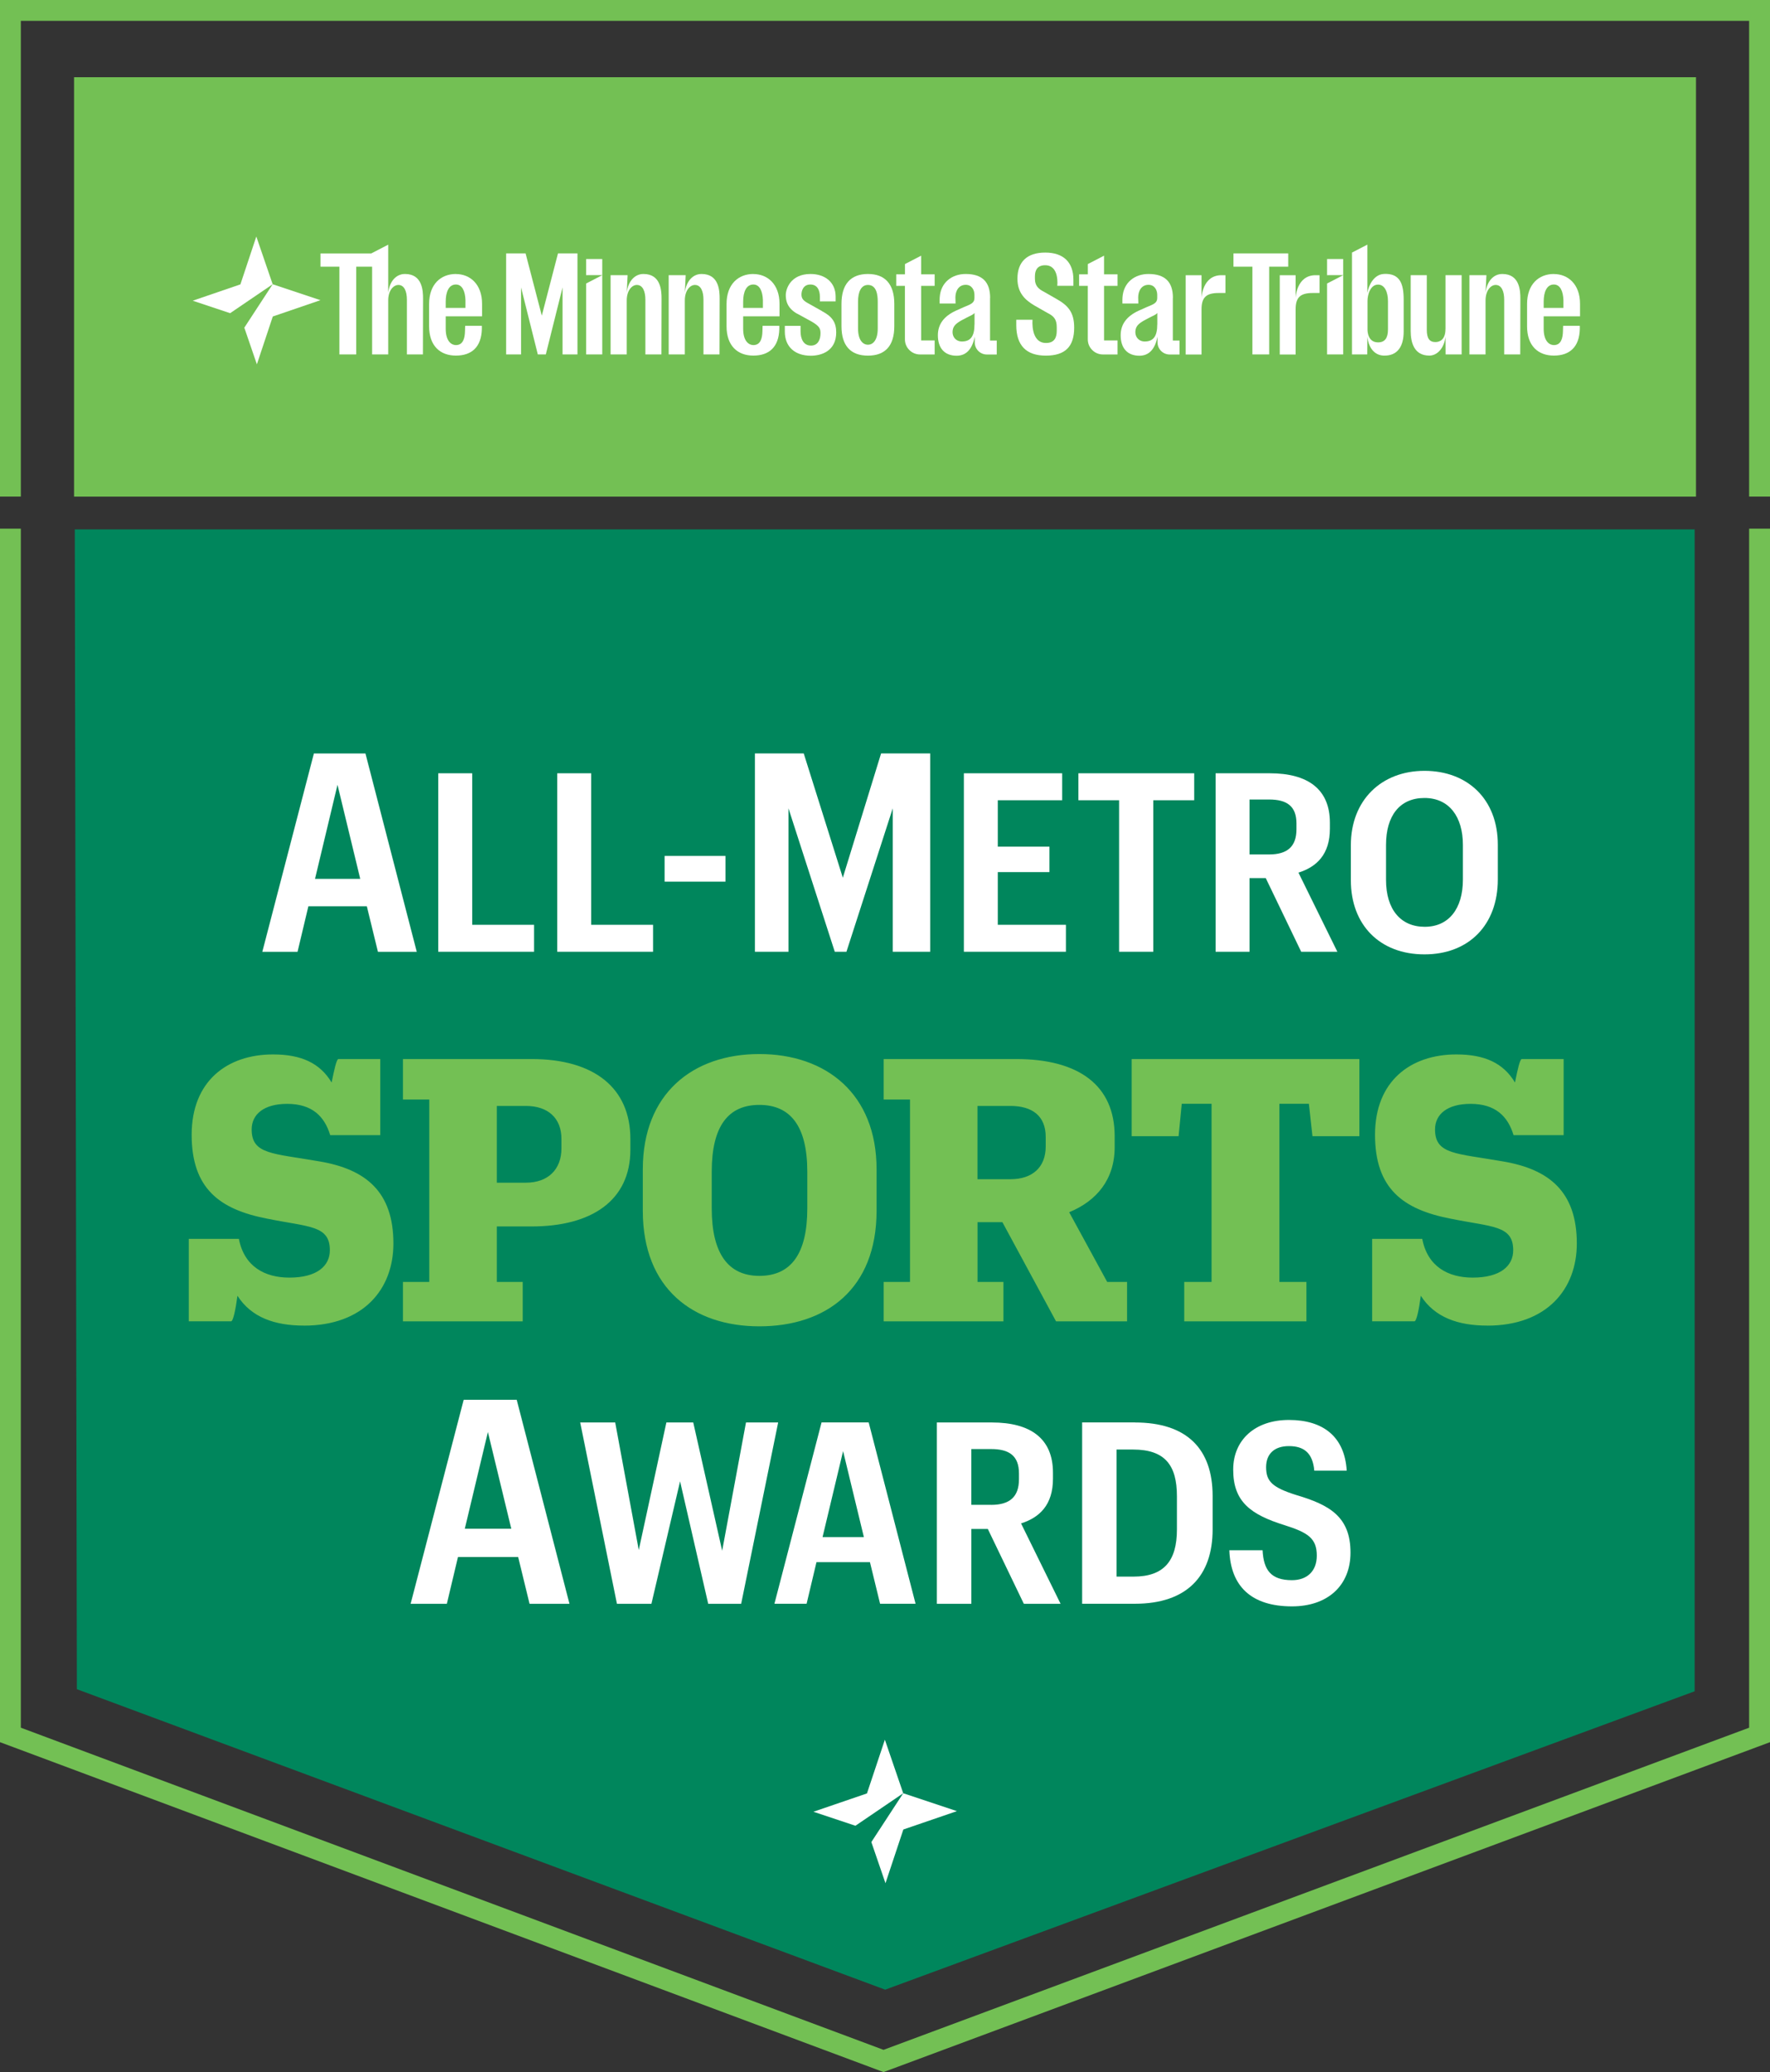 <svg xmlns="http://www.w3.org/2000/svg" id="Layer_2" viewBox="0 0 407.08 476.3"><rect x="0" y="0" width="407.08" height="476.3" fill="#333333" stroke="none"/><defs><style>.cls-1{fill:#fff;}.cls-2{fill:#00865c;}.cls-3{fill:#73c054;}</style></defs><g id="Layer_1-2"><rect class="cls-3" x="17.03" y="17.75" width="373.03" height="96.41"></rect><polygon class="cls-2" points="17.2 121.69 17.68 388.29 203.58 457.36 389.75 388.77 389.75 121.69 17.2 121.69"></polygon><path class="cls-3" d="M342.06,304.72c13.65,0,20.59-8.33,20.59-18.88,0-11.93-6.38-17.08-17-18.87-10.7-1.88-15.61-1.55-15.61-7.35,0-3.51,2.86-5.88,8.17-5.88,5.72,0,8.58,2.86,9.89,7.19h11.52v-17.49h-9.64c-.41,0-.98,2.53-1.55,5.39-2.69-4.5-7.03-6.45-13.48-6.45-10.54,0-18.71,6.13-18.71,18.46s6.38,17.16,17.32,19.28c9.56,1.96,14.46,1.47,14.46,7.27,0,3.6-2.94,6.29-9.32,6.29-5.64,0-10.38-2.53-11.6-8.91h-11.52v18.96h9.72c.49,0,1.06-2.78,1.47-5.88,3.19,4.98,8.58,6.86,15.28,6.86M272.36,303.74h28.1v-9.07h-6.21v-40.94h6.78l.82,7.44h10.79v-17.73h-52.37v17.73h10.79l.73-7.44h6.86v40.94h-6.29v9.07ZM224.81,254.22h7.6c4.98,0,8.09,2.29,8.09,7.11v2.21c0,4.82-3.11,7.52-8.09,7.52h-7.6v-16.83ZM242.87,303.74h16.34v-9.07h-4.57l-8.74-16.02c6.38-2.62,10.46-7.6,10.46-14.95v-2.53c0-11.61-8.17-17.73-22.64-17.73h-30.48v9.31h6.05v41.92h-6.05v9.07h27.54v-9.07h-5.96v-13.73h5.72l12.34,22.8ZM174.64,293.28c-7.11,0-10.95-5.07-10.95-15.52v-8.42c0-10.54,3.84-15.36,10.95-15.36s11.03,4.82,11.03,15.36v8.42c0,10.46-3.76,15.52-11.03,15.52M174.64,304.88c15.36,0,26.96-8.58,26.96-26.56v-9.56c0-17.32-11.6-26.47-26.96-26.47s-26.8,9.15-26.8,26.47v9.56c0,17.98,11.68,26.56,26.8,26.56M114.26,254.22h6.7c5.06,0,8.17,2.78,8.17,7.6v2.12c0,4.9-3.11,7.92-8.17,7.92h-6.7v-17.65ZM92.68,303.74h27.54v-9.07h-5.96v-12.75h8c13.81,0,22.72-5.96,22.72-17.65v-2.45c0-11.61-8.17-18.38-22.72-18.38h-29.58v9.31h6.05v41.92h-6.05v9.07ZM69.89,304.72c13.65,0,20.59-8.33,20.59-18.88,0-11.93-6.38-17.08-17-18.87-10.7-1.88-15.6-1.55-15.6-7.35,0-3.51,2.86-5.88,8.17-5.88,5.72,0,8.58,2.86,9.89,7.19h11.52v-17.49h-9.64c-.41,0-.98,2.53-1.55,5.39-2.7-4.5-7.03-6.45-13.48-6.45-10.54,0-18.71,6.13-18.71,18.46s6.38,17.16,17.32,19.28c9.56,1.96,14.46,1.47,14.46,7.27,0,3.6-2.94,6.29-9.31,6.29-5.64,0-10.38-2.53-11.61-8.91h-11.52v18.96h9.72c.49,0,1.06-2.78,1.47-5.88,3.19,4.98,8.58,6.86,15.28,6.86"></path><polygon class="cls-3" points="4.79 114.15 4.79 4.79 402.28 4.79 402.28 114.15 407.08 114.15 407.08 4.79 407.08 0 402.28 0 4.79 0 0 0 0 4.79 0 114.15 4.79 114.15"></polygon><polygon class="cls-3" points="402.28 121.52 402.28 397.14 203.2 471.19 4.79 397.14 4.79 121.52 0 121.52 0 397.14 0 400.47 3.12 401.63 201.53 475.68 203.2 476.3 204.88 475.68 403.96 401.63 407.08 400.47 407.08 397.14 407.08 121.52 402.28 121.52"></polygon><polygon class="cls-1" points="58.95 54.37 62.71 65.34 52.93 71.99 44.33 69.12 55.29 65.37 58.95 54.37"></polygon><polygon class="cls-1" points="73.7 69 62.74 72.75 59.08 83.75 56.19 75.32 62.71 65.34 73.7 69"></polygon><path class="cls-1" d="M243.02,68.74l-2.94-1.68c-1.27-.65-2.06-1.38-2.06-3v-.53c0-1.53.66-2.56,2.35-2.56,3.36,0,2.79,4.73,2.79,4.73h3.71v-1.41c0-4.02-2.3-6.23-6.48-6.23s-6.39,2.13-6.39,6c0,3.36,1.85,4.93,3.86,6.14l2.95,1.68c1.54.78,2.23,1.46,2.23,3.37v.78c0,1.74-.67,2.81-2.47,2.81-3.62,0-3.1-5.34-3.1-5.34h-3.74v1.24c0,4.65,2.28,7.01,6.79,7.01s6.53-2.11,6.53-6.45c0-3.58-1.48-5.11-4.03-6.56Z"></path><polygon class="cls-1" points="296.28 58.25 283.68 58.25 283.68 61.3 288.03 61.3 288.03 81.47 291.9 81.47 291.9 61.3 296.28 61.3 296.28 58.25"></polygon><path class="cls-1" d="M276.34,68.46v-5.2h-3.65v18.23h3.65v-10.39c0-2.77,1.11-3.75,3.95-3.75h1.55v-4.09h-.91c-4.42,0-4.59,5.2-4.59,5.2Z"></path><path class="cls-1" d="M297.98,68.46v-5.2h-3.65v18.23h3.65v-10.39c0-2.77,1.11-3.75,3.95-3.75h1.55v-4.09h-.91c-4.42,0-4.59,5.2-4.59,5.2Z"></path><path class="cls-1" d="M332.44,75.63c0,2.41-1.26,3-2.32,3-1.38,0-1.97-.89-1.97-2.81v-12.57h-3.71v12.81c0,2.59.74,5.68,4.29,5.68,1.84,0,3.45-1.75,3.71-4.38l.03,4.11h3.69v-18.22h-3.71v12.38Z"></path><path class="cls-1" d="M269.76,68.47c0-3.69-1.84-5.49-5.63-5.49-3.07,0-5.75,1.87-5.97,5.41-.01.15-.02.31-.02.47v.91h3.67l-.04-1.37c0-1.57.78-2.93,2.38-2.93,1.35,0,2,1.15,2,2.3v.75c0,1.08-.84,1.42-2.01,1.9-.33.14-.66.27-1.01.44l-1.24.55c-2.79,1.29-4.15,3.15-4.15,5.66,0,2.98,1.57,4.7,4.31,4.7,2.26,0,3.6-1.57,4.17-4.39v1.32c0,1.54,1.25,2.79,2.79,2.79h.73s1.54,0,1.54,0v-3.21h-1.54v-9.79ZM266.16,74.56c0,2.73-.89,3.94-2.9,3.94-1.34,0-2.41-1.11-2.08-2.75.18-.86.78-1.44,2.06-2.15l1.05-.55c.79-.44,1.46-.61,1.88-1.11v2.62Z"></path><path class="cls-1" d="M318.22,62.98c-2.2.13-3.45,2.52-3.74,4.38v-11.13l-3.54,1.83v23.41h3.51l.03-4.11c.25,2.61,1.66,4.31,3.74,4.38,3.14.11,4.61-2.06,4.61-5.51v-7.35c0-3.64-.85-6.12-4.61-5.91ZM319.22,75.72c0,2.01-.74,2.98-2.27,2.98-2.26,0-2.44-2.3-2.44-3v-6.48c0-1.46.64-3.8,2.44-3.8,1.53,0,2.27,1.77,2.27,3.78v6.53Z"></path><path class="cls-1" d="M253.92,65.71h3.1v-2.65h-3.1v-4.29l-3.73,1.93v2.36h-2.01v2.65h2v12.3c0,.93.36,1.8,1.02,2.45.66.66,1.53,1.02,2.45,1.02h3.37v-3.22h-3.1v-12.56Z"></path><path class="cls-1" d="M147.98,62.98c-2.05,0-3.58,1.75-3.84,4.38l.2-4.11h-3.91v18.22h3.71v-12.38c0-2.41,1.26-3.59,2.32-3.59,1.38,0,1.97,1.49,1.97,3.4v12.57h3.69l.03-12.81c0-1.86-.16-5.68-4.16-5.68Z"></path><path class="cls-1" d="M161.34,62.98c-2.05,0-3.58,1.75-3.84,4.38l.2-4.11h-3.91v18.22h3.71v-12.38c0-2.41,1.26-3.59,2.32-3.59,1.38,0,1.97,1.49,1.97,3.4v12.57h3.69l.03-12.81c0-1.86-.16-5.68-4.16-5.68Z"></path><path class="cls-1" d="M189.06,71.51l-3.12-1.75c-1.22-.65-1.61-1.15-1.61-2.07,0-.77.36-2.29,2.05-2.29,1.55,0,2.19,1.25,2.19,2.84v1.04h3.62v-1.07c0-3.42-2.55-5.23-5.77-5.23-4.57,0-5.7,3.39-5.7,4.85,0,2.13,1.01,3.56,3.29,4.63l2.7,1.48c1.69,1,2,1.56,2,2.65,0,1.48-.61,2.85-2.19,2.85-1.71,0-2.4-1.52-2.4-3.28v-1.26h-3.62v1.32c0,3.56,2.39,5.55,5.99,5.55,2.33,0,5.83-1.02,5.83-5.36,0-2.28-.91-3.65-3.26-4.88Z"></path><path class="cls-1" d="M227.72,68.47c0-3.69-1.84-5.49-5.63-5.49-3.07,0-5.75,1.87-5.97,5.41-.01.15-.02.31-.02.47v.91h3.67l-.04-1.37c0-1.57.78-2.93,2.38-2.93,1.35,0,2,1.15,2,2.3v.75c0,1.08-.84,1.42-2.01,1.9-.33.14-.66.27-1.01.44l-1.24.55c-2.79,1.29-4.15,3.15-4.15,5.66,0,2.98,1.57,4.7,4.31,4.7,2.26,0,3.6-1.57,4.17-4.39v1.32c0,1.54,1.25,2.79,2.79,2.79h.73s1.54,0,1.54,0v-3.21h-1.54v-9.79ZM224.12,74.56c0,2.73-.89,3.94-2.9,3.94-1.34,0-2.41-1.11-2.08-2.75.18-.86.78-1.44,2.06-2.15l1.05-.55c.79-.44,1.46-.61,1.88-1.11v2.62Z"></path><path class="cls-1" d="M199.62,62.98c-3.99,0-6.09,2.37-6.09,6.86v5.14c0,4.49,2.11,6.77,6.09,6.77s6.06-2.28,6.06-6.77v-5.14c0-4.49-2.1-6.86-6.06-6.86ZM201.87,75.51c0,2.75-1.14,3.73-2.25,3.73s-2.28-.97-2.28-3.73v-6.19c0-2.19.68-3.82,2.28-3.82,1.98,0,2.25,2.27,2.25,3.82v6.19Z"></path><path class="cls-1" d="M138.51,63.24h0s-3.71.01-3.71.01v-3.71h3.71v3.69h0ZM134.8,81.47h3.71v-18.22l-3.71,1.92v16.3Z"></path><path class="cls-1" d="M308.92,63.24h0s-3.71.01-3.71.01v-3.71h3.71v3.69h0ZM305.21,81.47h3.71v-18.22l-3.71,1.92v16.3Z"></path><path class="cls-1" d="M104.85,62.98c-3.48,0-6.16,2.38-6.16,6.88v5.15c0,4.5,2.55,6.73,6.16,6.73s5.86-1.95,5.97-6.1v-.75h-3.84l-.04,1.3c-.04,1.49-.41,3.13-2.06,3.13-1.17,0-2.37-1.01-2.37-3.75v-2.86h8.36v-2.87c0-4.55-2.8-6.85-6.03-6.85ZM107.05,70.78h-4.54v-1.45c0-2.19.7-3.93,2.34-3.93,1.49,0,2.13,1.61,2.2,3.57v1.81Z"></path><path class="cls-1" d="M93.13,62.98s-.02,0-.04,0c-1.77.02-3.15,1.34-3.64,3.42,0,.02-.01.05-.02.07-.07.28-.11.58-.14.89v-11.12l-3.91,2.02h0s-11.67,0-11.67,0v3.04h4.35v20.17h3.87v-20.17h3.65v.98h0v19.19h3.71v-12.37c0-.15,0-.3.01-.44.14-2.12,1.31-3.16,2.31-3.16,1.38,0,1.97,1.49,1.97,3.4v12.57h3.69l.03-12.81c0-1.86-.16-5.68-4.16-5.68Z"></path><path class="cls-1" d="M211.86,65.71h3.1v-2.65h-3.1v-4.29l-3.73,1.93v2.36h-2.01v2.65h2v12.3c0,.93.36,1.8,1.02,2.45.66.66,1.53,1.02,2.45,1.02h3.37v-3.22h-3.1v-12.56Z"></path><path class="cls-1" d="M173.26,62.98c-3.48,0-6.16,2.38-6.16,6.88v5.15c0,4.5,2.55,6.73,6.16,6.73s5.86-1.95,5.97-6.1v-.75h-3.84l-.04,1.3c-.04,1.49-.41,3.13-2.06,3.13-1.17,0-2.37-1.01-2.37-3.75v-2.86h8.36v-2.87c0-4.55-2.8-6.85-6.03-6.85ZM175.46,70.78h-4.54v-1.45c0-2.19.7-3.93,2.34-3.93,1.49,0,2.13,1.61,2.2,3.57v1.81Z"></path><path class="cls-1" d="M357.37,62.98c-3.48,0-6.16,2.38-6.16,6.88v5.15c0,4.5,2.55,6.73,6.16,6.73s5.86-1.95,5.97-6.1v-.75h-3.84l-.04,1.3c-.04,1.49-.41,3.13-2.06,3.13-1.17,0-2.37-1.01-2.37-3.75v-2.86h8.36v-2.87c0-4.55-2.8-6.85-6.03-6.85ZM359.57,70.78h-4.54v-1.45c0-2.19.7-3.93,2.34-3.93,1.49,0,2.13,1.61,2.2,3.57v1.81Z"></path><polygon class="cls-1" points="132.57 58.25 128.33 58.25 124.61 72.56 120.88 58.25 116.65 58.25 116.4 58.25 116.4 81.47 116.65 81.47 119.84 81.47 119.84 66.07 123.69 81.47 125.53 81.47 129.38 66.07 129.38 81.47 132.57 81.47 132.81 81.47 132.81 58.25 132.57 58.25"></polygon><path class="cls-1" d="M345.5,62.98c-2.05,0-3.58,1.75-3.84,4.38l.2-4.11h-3.91v18.22h3.71v-12.38c0-2.41,1.26-3.59,2.32-3.59,1.38,0,1.97,1.49,1.97,3.4v12.57h3.69l.03-12.81c0-1.86-.16-5.68-4.16-5.68Z"></path><polygon class="cls-1" points="203.51 399.9 207.73 412.21 196.74 419.68 187.08 416.46 199.39 412.25 203.51 399.9"></polygon><polygon class="cls-1" points="220.08 416.32 207.76 420.54 203.65 432.89 200.4 423.43 207.73 412.21 220.08 416.32"></polygon><path class="cls-1" d="M84.38,208.33h-13.46l-2.49,10.46h-8.1l11.86-45.59h11.86l11.8,45.59h-8.93l-2.55-10.46ZM72.46,202.02h10.39l-5.23-21.62-5.17,21.62Z"></path><path class="cls-1" d="M100.8,177.75h7.8v34.83h14.23v6.2h-22.04v-41.03Z"></path><path class="cls-1" d="M128.17,177.75h7.8v34.83h14.23v6.2h-22.04v-41.03Z"></path><path class="cls-1" d="M152.85,196.75h14v5.91h-14v-5.91Z"></path><path class="cls-1" d="M173.63,173.19h11.22l8.99,28.57,8.8-28.57h11.29v45.59h-8.61v-32.97l-10.65,32.97h-2.68l-10.65-32.97v32.97h-7.72v-45.59Z"></path><path class="cls-1" d="M221.68,177.75h22.61v6.2h-14.81v10.67h11.88v5.85h-11.88v12.11h15.67v6.2h-23.47v-41.03Z"></path><path class="cls-1" d="M257.37,183.95h-9.35v-6.2h26.63v6.2h-9.41v34.83h-7.86v-34.83Z"></path><path class="cls-1" d="M279.58,177.75h12.45c8.72,0,13.83,3.62,13.83,11.36v1.38c0,5.91-3.04,8.78-7.23,10.1l8.95,18.19h-8.32l-8.15-16.93h-3.73v16.93h-7.8v-41.03ZM291.86,196.41c4.19,0,6.31-1.78,6.31-5.8v-1.32c0-4.02-2.24-5.51-6.31-5.51h-4.48v12.63h4.48Z"></path><path class="cls-1" d="M310.68,202.32v-8.03c0-10.39,7.06-17.1,16.93-17.1s16.87,6.48,16.87,16.99v7.98c0,10.39-6.6,17.22-16.87,17.22s-16.93-6.77-16.93-17.04ZM336.45,202.2v-7.98c0-6.48-3.16-10.79-8.84-10.79s-8.84,4.07-8.84,10.79v8.03c0,6.83,3.39,10.79,8.9,10.79s8.78-4.13,8.78-10.85Z"></path><path class="cls-1" d="M119.17,357.9h-13.84l-2.56,10.76h-8.33l12.2-46.89h12.2l12.13,46.89h-9.18l-2.62-10.76ZM106.9,351.4h10.69l-5.38-22.23-5.31,22.23Z"></path><path class="cls-1" d="M133.45,326.98h8.04l5.42,29.32,6.35-29.32h6.18l6.65,29.49,5.48-29.49h7.4l-8.51,41.68h-7.58l-6.47-28.15-6.59,28.15h-7.93l-8.45-41.68Z"></path><path class="cls-1" d="M200.08,359.09h-12.3l-2.27,9.56h-7.4l10.84-41.68h10.84l10.78,41.68h-8.16l-2.33-9.56ZM189.18,353.32h9.5l-4.78-19.76-4.72,19.76Z"></path><path class="cls-1" d="M215.47,326.98h12.65c8.86,0,14.05,3.67,14.05,11.54v1.4c0,6-3.09,8.92-7.34,10.26l9.09,18.48h-8.45l-8.28-17.2h-3.79v17.2h-7.93v-41.68ZM227.94,345.92c4.25,0,6.41-1.81,6.41-5.89v-1.34c0-4.08-2.27-5.6-6.41-5.6h-4.55v12.82h4.55Z"></path><path class="cls-1" d="M261,326.98c11.95,0,17.89,6.06,17.89,16.9v7.69c0,10.67-5.89,17.08-17.89,17.08h-12.12v-41.68h12.12ZM256.8,333.21v29.2h3.91c6.99,0,9.97-3.61,9.97-10.84v-7.64c0-7.11-2.74-10.73-10.08-10.73h-3.79Z"></path><path class="cls-1" d="M282.74,356.35h7.64c.23,4.49,1.87,6.88,6.76,6.88,3.44,0,5.71-2.04,5.71-5.65,0-3.96-2.04-5.3-7.4-6.99-7.87-2.45-11.83-5.42-11.83-12.77,0-6.82,5.01-11.42,12.82-11.42s12.82,3.79,13.29,11.66h-7.46c-.35-4.08-2.39-5.65-5.83-5.65s-5.25,1.87-5.25,4.84c0,3.26,1.4,4.66,6.94,6.41,7.69,2.27,12.47,5.01,12.47,13.23,0,7.58-5.25,12.36-13.46,12.36-9.33,0-14.11-4.6-14.4-12.88Z"></path></g></svg>